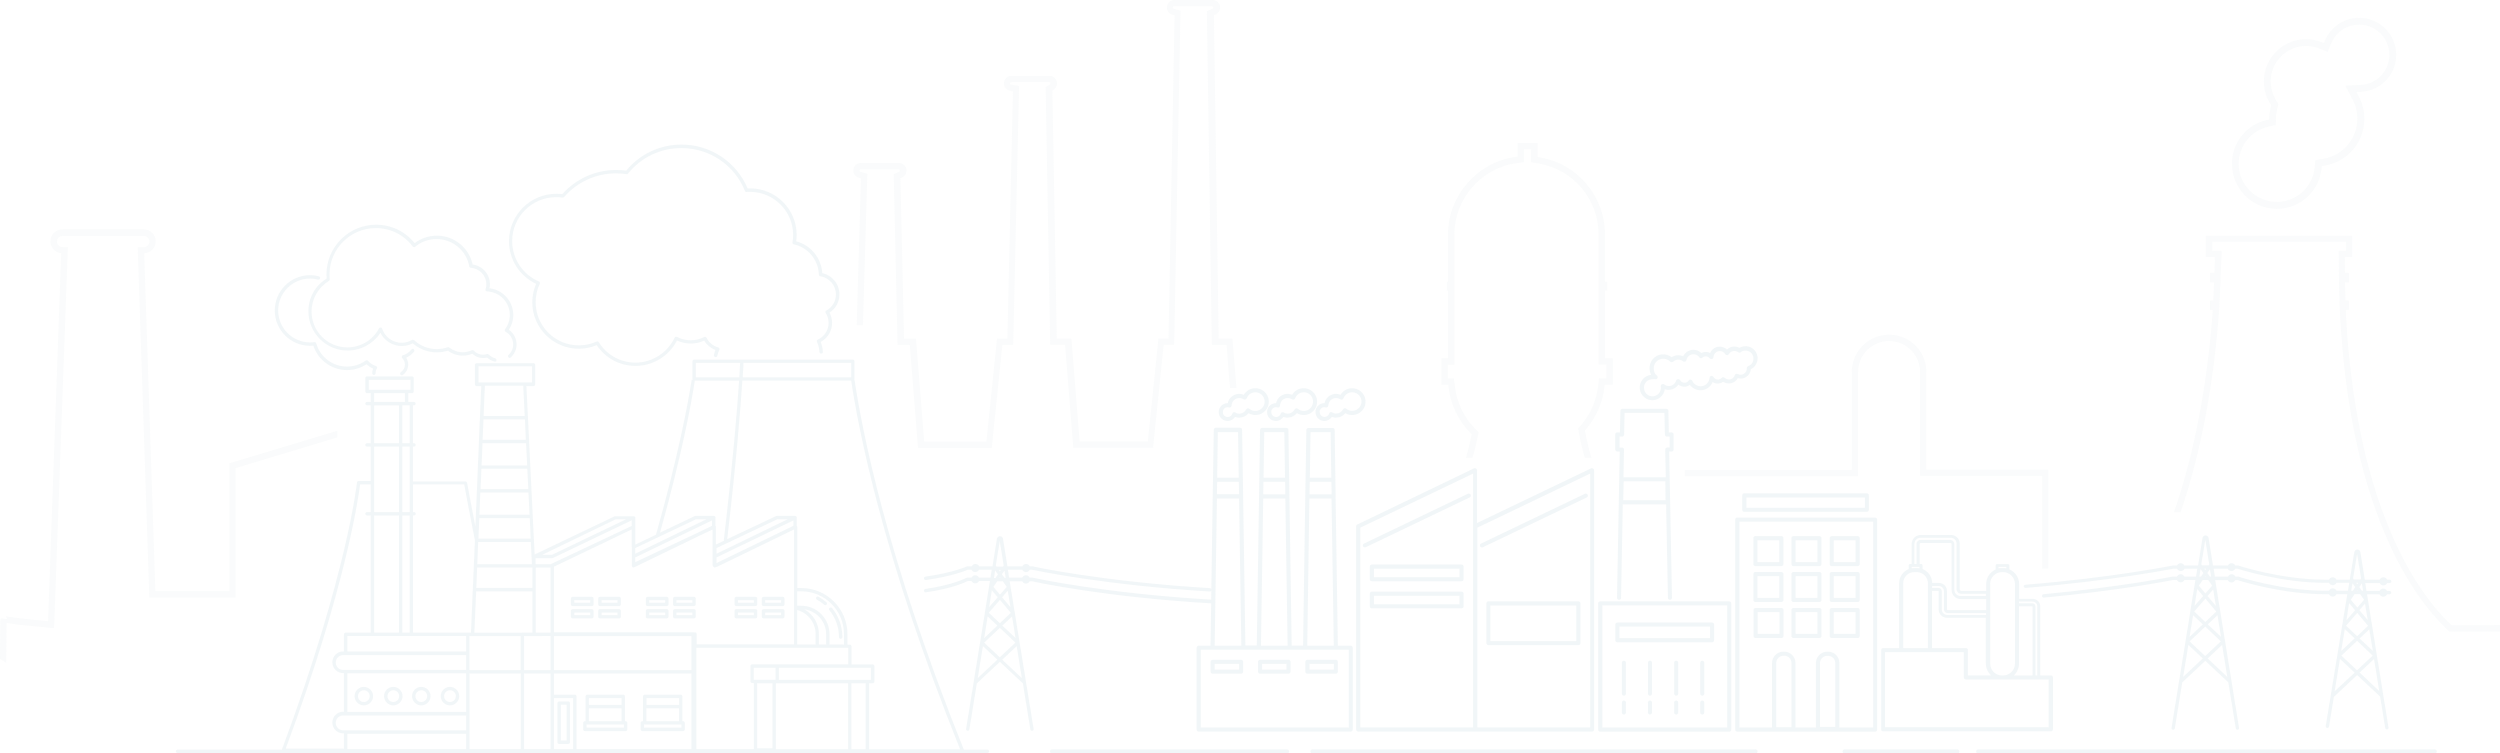 <svg width="1440" height="434" viewBox="0 0 1440 434" fill="none" xmlns="http://www.w3.org/2000/svg">
<g opacity="0.1">
<path d="M581.573 334.796H588.791C589.181 335.576 589.961 336.161 590.937 336.161C591.912 336.161 592.692 335.576 593.082 334.796H594.383C596.659 335.316 636.388 343.962 697.641 347.538L697.251 371.916H690.423C689.773 371.916 689.253 372.436 689.253 373.086V420.218C689.253 420.868 689.773 421.388 690.423 421.388H778.01C778.66 421.388 779.181 420.868 779.181 420.218V373.086C779.181 372.436 778.66 371.916 778.01 371.916H770.597L769.297 285.909V284.154L768.777 247.684C768.777 247.034 768.257 246.514 767.606 246.514H753.626C752.976 246.514 752.456 247.034 752.456 247.684L752.001 276.288L751.936 279.473L750.57 371.851H744.003L742.702 285.844L742.572 276.223L742.117 247.619C742.117 246.969 741.597 246.449 740.947 246.449H726.966C726.316 246.449 725.796 246.969 725.796 247.619L725.276 280.579L725.211 285.779L723.91 371.786H717.343L716.042 285.779L715.912 276.158L715.457 247.554C715.457 246.904 714.937 246.384 714.287 246.384H700.307C699.656 246.384 699.136 246.904 699.136 247.554L698.681 276.158L698.616 279.343L697.641 345.392C635.088 341.752 595.098 332.781 594.708 332.716C594.643 332.716 594.643 332.716 594.578 332.716H594.513H593.082C592.692 331.936 591.912 331.351 590.937 331.351C589.961 331.351 589.181 331.936 588.791 332.716H581.248L580.533 328.165H588.856C589.246 328.945 590.026 329.53 591.002 329.53C591.977 329.53 592.757 328.945 593.147 328.165H594.448C596.724 328.62 636.323 337.071 696.73 340.712H696.795C697.315 340.712 697.706 340.322 697.771 339.802C697.771 339.282 697.381 338.827 696.86 338.762C635.088 335.056 595.163 326.345 594.773 326.215C594.708 326.215 594.708 326.215 594.643 326.215H594.578H593.147C592.757 325.435 591.977 324.85 591.002 324.85C590.026 324.85 589.246 325.435 588.856 326.215H580.273L577.737 310.353C577.607 309.443 576.826 308.857 575.981 308.857C575.071 308.857 574.355 309.508 574.225 310.353L571.689 326.215H564.017C563.627 325.435 562.846 324.85 561.871 324.85C560.895 324.85 560.115 325.435 559.725 326.215H557.254H557.189C557.124 326.215 557.124 326.215 557.059 326.215H556.994C556.929 326.215 556.929 326.215 556.864 326.28C556.799 326.345 548.801 329.92 533.065 332.131C532.545 332.196 532.155 332.716 532.22 333.236C532.285 333.756 532.675 334.081 533.195 334.081C533.26 334.081 533.26 334.081 533.325 334.081C548.216 332.001 556.084 328.75 557.449 328.165H559.595C559.985 328.945 560.765 329.53 561.741 329.53C562.716 329.53 563.496 328.945 563.887 328.165H571.234L570.519 332.716H563.887C563.496 331.936 562.716 331.351 561.741 331.351C560.765 331.351 559.985 331.936 559.595 332.716H557.254C557.254 332.716 557.254 332.716 557.189 332.716C557.124 332.716 557.124 332.716 557.059 332.716H556.994H556.929C556.929 332.716 556.864 332.716 556.864 332.781C556.864 332.781 556.864 332.781 556.799 332.781C556.734 332.846 548.801 337.006 533.065 339.217C532.545 339.282 532.155 339.802 532.22 340.322C532.285 340.842 532.675 341.167 533.195 341.167C533.26 341.167 533.26 341.167 533.325 341.167C548.151 339.087 556.084 335.381 557.449 334.666H559.595C559.985 335.446 560.765 336.031 561.741 336.031C562.716 336.031 563.496 335.446 563.887 334.666H570.194L567.333 352.478C567.268 352.674 567.203 352.869 567.268 353.064L556.474 419.828C556.409 420.348 556.734 420.868 557.254 420.933C557.774 420.998 558.295 420.673 558.36 420.153L562.651 393.629L575.916 381.212L589.181 393.629L593.472 420.088C593.537 420.543 593.993 420.933 594.448 420.933C594.513 420.933 594.578 420.933 594.578 420.933C595.098 420.868 595.488 420.348 595.358 419.828L581.573 334.796ZM776.905 419.048H691.658V374.256H698.421H716.172H725.081H742.832H751.74H769.492H776.905V419.048ZM766.436 248.919L766.826 275.118H754.471L754.862 248.919H766.436ZM754.341 281.229L754.406 277.523H766.891L767.021 284.739H754.276L754.341 281.229ZM754.211 287.144H766.956L768.257 371.916H752.976L754.211 287.144ZM740.296 284.739H727.617L727.747 277.523H740.231L740.296 281.164V284.739ZM739.776 248.919L740.166 275.118H727.812L728.202 248.919H739.776ZM727.617 287.144H740.361L741.662 371.916H726.316L727.617 287.144ZM699.656 371.916L700.957 287.144H713.701L715.002 371.916H699.656ZM701.087 277.523H713.571V277.913L713.701 284.674H700.957L701.022 279.538L701.087 277.523ZM713.116 248.919L713.506 275.118H701.087L701.477 248.919H713.116ZM571.299 339.997L574.681 344.027L569.739 349.683L571.299 339.997ZM577.607 334.796L579.882 338.046L575.981 342.532L572.21 338.046L574.42 334.796H577.607ZM575.721 332.846L575.981 332.521L576.241 332.846H575.721ZM582.028 349.748L577.216 344.027L580.468 340.257L582.028 349.748ZM582.223 352.999L575.916 358.979L569.544 352.934L575.981 345.523L582.223 352.999ZM574.485 360.345L566.878 367.561L568.893 355.079L574.485 360.345ZM575.916 361.645L584.889 370.161L575.851 378.612L566.878 370.161L575.916 361.645ZM577.347 360.345L582.939 355.079L584.954 367.496L577.347 360.345ZM578.582 332.846L577.086 330.765L578.582 328.62L579.297 332.846H578.582ZM575.916 329.075L575.396 328.295H576.436L575.916 329.075ZM575.851 311.653L578.127 325.76L577.737 326.345H573.965L573.575 325.76L575.851 311.653ZM573.185 328.555L574.811 330.83L573.445 332.911H572.535L573.185 328.555ZM563.171 390.574L566.162 372.176L574.485 379.977L563.171 390.574ZM577.281 379.977L585.605 372.176L588.596 390.639L577.281 379.977Z" fill="#74A2B4"/>
<path d="M781.132 303.136V420.218C781.132 420.868 781.652 421.388 782.302 421.388H849.667H917.031C917.682 421.388 918.202 420.868 918.202 420.218V270.892C918.202 270.502 918.007 270.112 917.617 269.852C917.291 269.657 916.836 269.592 916.446 269.787L850.772 301.251V270.892C850.772 270.502 850.577 270.112 850.187 269.852C849.862 269.657 849.407 269.592 849.016 269.787L781.847 302.096C781.392 302.291 781.132 302.681 781.132 303.136ZM915.926 272.777V418.982H850.967V303.916L915.926 272.777ZM783.537 303.916L848.496 272.777V303.136V418.982H783.537V303.916Z" fill="#74A2B4"/>
<path d="M845.505 284.415L785.683 313.083C785.098 313.344 784.838 314.059 785.098 314.644C785.293 315.099 785.748 315.294 786.203 315.294C786.398 315.294 786.528 315.229 786.723 315.164L846.545 286.495C847.131 286.235 847.391 285.52 847.131 284.935C846.806 284.415 846.09 284.154 845.505 284.415Z" fill="#74A2B4"/>
<path d="M853.568 315.359C853.763 315.359 853.893 315.294 854.088 315.229L913.91 286.56C914.495 286.3 914.755 285.584 914.495 284.999C914.235 284.414 913.52 284.154 912.935 284.414L853.113 313.083C852.528 313.343 852.267 314.058 852.528 314.643C852.723 315.099 853.113 315.359 853.568 315.359Z" fill="#74A2B4"/>
<path d="M714.872 380.043H698.486C697.836 380.043 697.316 380.563 697.316 381.213V386.869C697.316 387.519 697.836 388.039 698.486 388.039H714.872C715.522 388.039 716.042 387.519 716.042 386.869V381.213C716.042 380.563 715.522 380.043 714.872 380.043ZM713.702 385.699H699.657V382.383H713.702V385.699Z" fill="#74A2B4"/>
<path d="M742.182 380.043H725.796C725.146 380.043 724.626 380.563 724.626 381.213V386.869C724.626 387.519 725.146 388.039 725.796 388.039H742.182C742.832 388.039 743.353 387.519 743.353 386.869V381.213C743.353 380.563 742.832 380.043 742.182 380.043ZM740.947 385.699H726.967V382.383H741.012V385.699H740.947Z" fill="#74A2B4"/>
<path d="M753.041 380.043C752.391 380.043 751.871 380.563 751.871 381.213V386.869C751.871 387.519 752.391 388.039 753.041 388.039H769.427C770.078 388.039 770.598 387.519 770.598 386.869V381.213C770.598 380.563 770.078 380.043 769.427 380.043H753.041ZM768.257 385.699H754.277V382.383H768.322V385.699H768.257Z" fill="#74A2B4"/>
<path d="M1084.66 421.258H1181.35C1182 421.258 1182.52 420.738 1182.52 420.088V390.249C1182.52 389.599 1182 389.079 1181.35 389.079H1175.18V349.293C1175.18 346.888 1173.22 344.938 1170.82 344.938H1163.02V336.421C1163.02 332.651 1160.74 329.401 1157.42 327.97V325.76C1157.42 325.305 1157.03 324.915 1156.58 324.915H1150.34C1149.88 324.915 1149.49 325.305 1149.49 325.76V328.035C1146.24 329.466 1144.03 332.716 1144.03 336.421V340.387H1129.79C1129.27 340.387 1128.81 339.932 1128.81 339.412V313.148C1128.81 310.353 1126.54 308.143 1123.81 308.143H1106.32C1103.45 308.143 1101.11 310.483 1101.11 313.343V324.85H1100.27C1099.81 324.85 1099.42 325.24 1099.42 325.695V327.775C1096.17 329.075 1093.9 332.261 1093.9 335.966V373.282H1084.73C1084.08 373.282 1083.56 373.802 1083.56 374.452V420.088C1083.49 420.738 1084.01 421.258 1084.66 421.258ZM1170.82 346.563C1172.31 346.563 1173.48 347.733 1173.48 349.228V389.014H1172.44V349.358C1172.44 348.318 1171.6 347.473 1170.56 347.473H1162.95V346.498H1170.82V346.563ZM1162.95 382.253V349.228H1170.56C1170.62 349.228 1170.75 349.293 1170.75 349.423V389.079H1159.96C1161.78 387.324 1162.95 384.918 1162.95 382.253ZM1151.12 326.54H1155.67V327.385C1155.08 327.255 1154.43 327.19 1153.78 327.19H1153.13C1152.42 327.19 1151.77 327.255 1151.12 327.385V326.54ZM1146.31 336.356C1146.31 332.586 1149.36 329.531 1153.13 329.531H1153.78C1157.55 329.531 1160.61 332.586 1160.61 336.356V382.253C1160.61 385.958 1157.62 388.949 1153.98 389.079H1153C1149.3 389.014 1146.37 385.958 1146.37 382.253V336.356H1146.31ZM1132.32 373.282H1112.82V340.322H1116.65V350.984C1116.65 353.714 1118.86 355.859 1121.53 355.859H1143.83V382.188C1143.83 384.853 1145 387.324 1146.89 389.014H1133.5V374.452C1133.56 373.802 1133.04 373.282 1132.32 373.282ZM1106.51 324.85H1105.73V313.408C1105.73 313.083 1105.99 312.758 1106.38 312.758H1123.42C1123.81 312.758 1124.13 313.083 1124.13 313.473V339.802C1124.13 342.727 1126.47 345.068 1129.4 345.068H1144.03V351.439H1121.92C1121.66 351.439 1121.47 351.244 1121.47 350.984V340.452C1121.47 337.852 1119.39 335.771 1116.78 335.771H1112.95C1112.88 332.131 1110.61 329.075 1107.42 327.775V325.695C1107.36 325.175 1106.97 324.85 1106.51 324.85ZM1116.72 338.632H1112.88V337.527H1116.72C1118.34 337.527 1119.71 338.892 1119.71 340.517V350.984C1119.71 352.154 1120.69 353.129 1121.86 353.129H1143.96V354.234H1121.66C1119.91 354.234 1118.47 352.804 1118.47 351.049V340.387C1118.41 339.412 1117.63 338.632 1116.72 338.632ZM1102.74 313.213C1102.74 311.328 1104.3 309.768 1106.19 309.768H1123.68C1125.5 309.768 1126.99 311.263 1126.99 313.083V339.347C1126.99 340.777 1128.16 342.012 1129.66 342.012H1143.9V343.312H1129.27C1127.32 343.312 1125.69 341.687 1125.69 339.737V313.408C1125.69 312.108 1124.65 311.003 1123.29 311.003H1106.25C1104.95 311.003 1103.91 312.043 1103.91 313.343V324.85H1102.67V313.213H1102.74ZM1101.05 326.54H1105.6V327.32C1105.08 327.255 1104.56 327.19 1104.04 327.19H1102.67C1102.15 327.19 1101.57 327.255 1101.11 327.32V326.54H1101.05ZM1096.24 335.966C1096.24 332.391 1099.1 329.531 1102.67 329.531H1104.04C1107.62 329.531 1110.48 332.391 1110.48 335.966V373.282H1096.24V335.966ZM1085.83 375.622H1131.15V390.184C1131.15 390.834 1131.67 391.354 1132.32 391.354H1152.94C1153 391.354 1153.07 391.354 1153.07 391.354H1153.72C1153.78 391.354 1153.85 391.354 1153.85 391.354H1180.05V418.853H1085.77V375.622H1085.83Z" fill="#74A2B4"/>
<path d="M757.723 237.737C757.853 239.102 758.438 240.338 759.478 241.248C760.389 242.028 761.559 242.483 762.795 242.483C762.925 242.483 763.055 242.483 763.185 242.483C764.81 242.353 766.241 241.443 767.151 240.143C768.062 240.468 769.102 240.663 770.077 240.533C771.963 240.403 773.719 239.492 774.889 237.997C776.255 238.777 777.815 239.167 779.441 239.037C781.521 238.907 783.342 237.932 784.708 236.372C786.073 234.812 786.723 232.797 786.528 230.716C786.203 226.491 782.497 223.305 778.205 223.63C775.669 223.825 773.459 225.255 772.158 227.401C771.183 227.011 770.142 226.816 769.037 226.881C765.981 227.141 763.51 229.286 762.925 232.211C762.795 232.211 762.6 232.211 762.469 232.211C761.104 232.341 759.869 232.927 758.958 233.967C758.048 235.007 757.593 236.372 757.723 237.737ZM760.714 235.527C761.169 234.942 761.884 234.617 762.6 234.552C762.665 234.552 762.73 234.552 762.795 234.552C763.055 234.552 763.315 234.617 763.575 234.682C763.9 234.812 764.29 234.747 764.615 234.487C764.94 234.227 765.07 233.902 765.135 233.577C765.2 231.301 766.956 229.416 769.232 229.286C770.207 229.221 771.183 229.481 772.028 230.001C772.353 230.196 772.678 230.261 773.068 230.131C773.394 230.001 773.719 229.741 773.849 229.416C774.564 227.466 776.385 226.101 778.4 225.971C779.831 225.841 781.196 226.296 782.302 227.206C783.407 228.116 784.057 229.416 784.187 230.846C784.318 232.276 783.862 233.642 782.952 234.747C782.042 235.852 780.741 236.502 779.311 236.632C777.88 236.762 776.515 236.307 775.409 235.397C775.149 235.137 774.759 235.072 774.434 235.137C774.109 235.202 773.784 235.462 773.589 235.787C772.873 237.152 771.508 238.062 770.012 238.192C769.037 238.257 768.127 238.062 767.346 237.542C767.021 237.347 766.631 237.282 766.306 237.412C765.981 237.542 765.721 237.802 765.591 238.192C765.266 239.297 764.29 240.013 763.185 240.143C762.469 240.208 761.754 239.948 761.169 239.492C760.584 239.037 760.259 238.322 760.194 237.607C759.999 236.827 760.259 236.112 760.714 235.527Z" fill="#74A2B4"/>
<path d="M729.828 237.737C729.958 239.102 730.543 240.338 731.583 241.248C732.493 242.028 733.664 242.483 734.899 242.483C735.029 242.483 735.159 242.483 735.29 242.483C736.915 242.353 738.346 241.443 739.256 240.143C740.166 240.468 741.207 240.663 742.182 240.533C744.068 240.403 745.823 239.492 746.994 237.997C748.359 238.777 749.92 239.167 751.545 239.037C753.626 238.907 755.447 237.932 756.812 236.372C758.178 234.812 758.828 232.797 758.633 230.716C758.308 226.491 754.602 223.305 750.31 223.63C747.774 223.825 745.563 225.255 744.263 227.401C743.287 227.011 742.247 226.816 741.142 226.881C738.086 227.141 735.615 229.286 735.029 232.211C734.899 232.211 734.704 232.211 734.574 232.211C733.209 232.341 731.973 232.927 731.063 233.967C730.153 235.007 729.697 236.372 729.828 237.737ZM732.884 235.527C733.339 234.942 734.054 234.617 734.769 234.552C734.834 234.552 734.899 234.552 734.964 234.552C735.225 234.552 735.485 234.617 735.745 234.682C736.07 234.812 736.46 234.747 736.785 234.487C737.11 234.292 737.24 233.902 737.305 233.577C737.37 231.301 739.126 229.416 741.402 229.286C742.377 229.221 743.352 229.481 744.198 230.001C744.523 230.196 744.848 230.261 745.238 230.131C745.563 230.001 745.888 229.741 746.018 229.416C746.734 227.466 748.554 226.101 750.57 225.971C753.496 225.711 756.097 227.921 756.292 230.911C756.422 232.341 755.967 233.707 755.057 234.812C754.146 235.917 752.846 236.567 751.415 236.697C749.985 236.827 748.619 236.372 747.514 235.462C747.254 235.202 746.864 235.137 746.539 235.202C746.213 235.267 745.888 235.527 745.693 235.852C744.978 237.217 743.613 238.127 742.117 238.257C741.142 238.322 740.231 238.127 739.451 237.607C739.126 237.412 738.736 237.347 738.411 237.477C738.086 237.607 737.825 237.867 737.695 238.257C737.37 239.362 736.395 240.078 735.29 240.208C734.574 240.273 733.859 240.013 733.274 239.557C732.689 239.102 732.363 238.387 732.298 237.672C732.168 236.827 732.363 236.112 732.884 235.527Z" fill="#74A2B4"/>
<path d="M703.753 241.248C704.664 242.028 705.834 242.483 707.07 242.483C707.2 242.483 707.33 242.483 707.46 242.483C709.085 242.353 710.516 241.443 711.426 240.143C712.336 240.468 713.377 240.663 714.352 240.533C716.238 240.403 717.994 239.492 719.164 237.997C720.529 238.777 722.09 239.167 723.716 239.037C725.796 238.907 727.617 237.932 728.983 236.372C730.348 234.812 730.998 232.797 730.803 230.716C730.478 226.491 726.772 223.305 722.48 223.63C719.944 223.825 717.733 225.255 716.433 227.401C715.458 227.011 714.417 226.816 713.312 226.881C710.256 227.141 707.785 229.286 707.2 232.211C707.07 232.211 706.874 232.211 706.744 232.211C705.379 232.341 704.143 232.927 703.233 233.967C702.323 235.007 701.933 236.307 701.998 237.672C702.063 239.102 702.713 240.338 703.753 241.248ZM704.989 235.527C705.444 234.942 706.159 234.617 706.874 234.552C706.939 234.552 707.005 234.552 707.07 234.552C707.33 234.552 707.59 234.617 707.85 234.682C708.175 234.812 708.565 234.747 708.89 234.487C709.215 234.292 709.345 233.902 709.41 233.577C709.475 231.301 711.231 229.416 713.507 229.286C714.482 229.221 715.458 229.481 716.303 230.001C716.628 230.196 716.953 230.261 717.343 230.131C717.668 230.001 717.994 229.741 718.124 229.416C718.839 227.466 720.66 226.101 722.675 225.971C725.601 225.711 728.202 227.921 728.397 230.911C728.527 232.341 728.072 233.707 727.162 234.812C726.252 235.917 724.951 236.567 723.521 236.697C722.09 236.827 720.725 236.372 719.619 235.462C719.359 235.202 718.969 235.137 718.644 235.202C718.319 235.267 717.994 235.527 717.798 235.852C717.083 237.217 715.718 238.127 714.222 238.257C713.247 238.322 712.337 238.127 711.556 237.607C711.231 237.412 710.841 237.347 710.516 237.477C710.191 237.607 709.931 237.867 709.801 238.257C709.475 239.362 708.5 240.078 707.395 240.208C706.679 240.273 705.964 240.013 705.379 239.557C704.794 239.102 704.469 238.387 704.404 237.672C704.274 236.827 704.534 236.112 704.989 235.527Z" fill="#74A2B4"/>
<path d="M947.267 228.962C948.568 230.002 950.128 230.522 951.754 230.522C952.014 230.522 952.339 230.522 952.599 230.457C955.916 230.067 958.516 227.402 958.907 224.216C959.882 224.541 960.857 224.671 961.898 224.541C963.913 224.281 965.669 223.176 966.775 221.551C967.88 222.461 969.31 222.851 970.741 222.721C971.716 222.591 972.562 222.266 973.342 221.681C974.968 223.826 977.633 225.062 980.364 224.736C983.16 224.411 985.436 222.591 986.477 220.056C987.517 220.771 988.818 221.096 990.053 220.901C990.963 220.771 991.809 220.446 992.524 219.926C993.694 220.641 995.06 220.966 996.49 220.836C998.376 220.641 1000.07 219.471 1000.98 217.846C1001.69 218.041 1002.47 218.106 1003.25 218.041C1006.05 217.716 1008.26 215.44 1008.52 212.645C1011.12 211.345 1012.68 208.549 1012.36 205.559C1011.9 201.723 1008.45 198.993 1004.62 199.448C1003.64 199.578 1002.73 199.903 1001.89 200.358C1000.78 199.773 999.546 199.513 998.246 199.643C996.946 199.773 995.71 200.423 994.735 201.333C993.434 200.098 991.679 199.513 989.858 199.708C987.647 199.968 985.827 201.398 985.046 203.349C984.071 202.828 982.965 202.633 981.86 202.763C981.21 202.828 980.56 203.023 979.974 203.349C978.609 201.983 976.658 201.268 974.642 201.528C972.367 201.788 970.481 203.218 969.506 205.234C968.4 204.714 967.1 204.519 965.864 204.649C964.759 204.779 963.783 205.169 962.873 205.754C961.248 204.454 959.167 203.934 957.086 204.129C952.729 204.649 949.673 208.614 950.193 212.905C950.324 213.88 950.519 214.92 951.039 215.96C950.974 215.96 950.909 215.96 950.844 215.96C948.893 216.22 947.202 217.13 946.032 218.691C944.861 220.251 944.276 222.136 944.536 224.021C944.796 226.102 945.772 227.792 947.267 228.962ZM947.918 220.316C948.698 219.276 949.868 218.626 951.169 218.496C951.624 218.431 952.144 218.366 952.599 218.366C952.859 218.366 953.119 218.366 953.315 218.431C953.77 218.496 954.095 218.431 954.42 218.171C954.68 217.911 954.875 217.52 954.81 217.195C954.81 216.87 954.615 216.545 954.355 216.35C952.989 215.31 952.794 214.14 952.599 212.775C952.209 209.719 954.42 206.989 957.411 206.664C959.102 206.469 960.792 207.054 962.028 208.289C962.483 208.744 963.198 208.744 963.718 208.354C964.434 207.704 965.279 207.314 966.189 207.184C967.36 207.054 968.53 207.379 969.441 208.094C969.766 208.354 970.221 208.419 970.611 208.289C971.001 208.159 971.261 207.769 971.391 207.379C971.716 205.624 973.147 204.259 974.968 204.064C976.463 203.869 977.959 204.519 978.804 205.819C978.999 206.079 979.324 206.274 979.649 206.339C979.974 206.404 980.299 206.274 980.56 206.014C981.015 205.624 981.535 205.364 982.185 205.299C983.226 205.169 984.201 205.624 984.851 206.404C985.176 206.794 985.696 206.989 986.152 206.794C986.607 206.664 986.932 206.209 986.997 205.689C987.062 203.869 988.427 202.438 990.183 202.243C991.614 202.048 993.044 202.763 993.759 203.999C993.955 204.389 994.345 204.584 994.8 204.584C995.255 204.584 995.645 204.324 995.84 203.999C996.425 202.958 997.401 202.308 998.571 202.178C999.481 202.048 1000.46 202.308 1001.17 202.893C1001.63 203.218 1002.21 203.218 1002.6 202.893C1003.25 202.373 1004.03 202.048 1004.88 201.983C1007.41 201.658 1009.69 203.479 1009.95 206.014C1010.21 208.159 1008.97 210.174 1006.96 210.89C1006.44 211.085 1006.11 211.54 1006.18 212.06C1006.24 213.945 1004.88 215.57 1002.99 215.83C1002.28 215.895 1001.56 215.765 1000.91 215.44C1000.59 215.31 1000.26 215.245 999.937 215.375C999.612 215.505 999.351 215.765 999.286 216.09C998.831 217.455 997.661 218.431 996.295 218.561C995.255 218.691 994.215 218.366 993.369 217.585C993.109 217.39 992.849 217.26 992.524 217.26C992.199 217.26 991.939 217.39 991.679 217.65C991.223 218.171 990.573 218.496 989.858 218.626C988.688 218.756 987.517 218.171 986.932 217.13C986.672 216.675 986.152 216.415 985.631 216.545C985.111 216.675 984.721 217.13 984.721 217.65C984.526 220.121 982.64 222.136 980.169 222.461C977.894 222.721 975.683 221.486 974.772 219.341C974.577 218.951 974.187 218.691 973.797 218.626C973.342 218.561 972.952 218.821 972.692 219.146C972.237 219.861 971.456 220.381 970.611 220.446C969.44 220.576 968.27 219.991 967.685 218.951C967.425 218.496 966.97 218.301 966.514 218.366C966.059 218.431 965.604 218.756 965.474 219.211C964.954 220.901 963.523 222.136 961.768 222.331C960.597 222.461 959.492 222.136 958.581 221.421C958.191 221.096 957.671 221.096 957.216 221.356C956.826 221.616 956.566 222.071 956.631 222.591V222.721C956.631 222.786 956.631 222.786 956.631 222.851C956.956 225.517 955.07 227.922 952.404 228.247C951.104 228.377 949.868 228.052 948.828 227.272C947.788 226.492 947.137 225.322 947.007 224.021C946.747 222.591 947.137 221.291 947.918 220.316Z" fill="#74A2B4"/>
<path d="M921.713 421.454H996.035C996.685 421.454 997.206 420.933 997.206 420.283V347.538C997.206 346.888 996.685 346.368 996.035 346.368H921.713C921.063 346.368 920.542 346.888 920.542 347.538V420.218C920.542 420.933 921.063 421.454 921.713 421.454ZM922.948 348.709H994.865V419.048H922.948V348.709Z" fill="#74A2B4"/>
<path d="M999.481 299.302V420.283C999.481 420.933 1000 421.453 1000.65 421.453H1080.05C1080.7 421.453 1081.22 420.933 1081.22 420.283V299.302C1081.22 298.652 1080.7 298.131 1080.05 298.131H1000.65C1000 298.066 999.481 298.587 999.481 299.302ZM1023.09 418.853V381.928C1023.09 379.588 1024.97 377.702 1027.31 377.702H1027.77C1030.04 377.702 1031.86 379.523 1031.86 381.798V418.853H1023.09ZM1048.31 418.723V381.993C1048.31 379.653 1050.2 377.767 1052.54 377.767H1053C1055.27 377.767 1057.09 379.588 1057.09 381.863V418.723H1048.31ZM1001.89 300.472H1078.94V419.048H1059.5V381.863C1059.5 378.288 1056.57 375.362 1053 375.362H1052.54C1048.9 375.362 1045.97 378.288 1045.97 381.928V419.048H1034.2V381.863C1034.2 378.288 1031.28 375.362 1027.7 375.362H1027.25C1023.61 375.362 1020.68 378.288 1020.68 381.928V419.048H1001.89V300.472Z" fill="#74A2B4"/>
<path d="M1003.51 285.389V293.646C1003.51 294.296 1004.03 294.816 1004.68 294.816H1075.3C1075.95 294.816 1076.47 294.296 1076.47 293.646V285.324C1076.47 284.674 1075.95 284.154 1075.3 284.154H1004.68C1004.1 284.154 1003.51 284.674 1003.51 285.389ZM1005.92 286.56H1074.19V292.475H1005.92V286.56Z" fill="#74A2B4"/>
<path d="M1011.12 326.085H1026.08C1026.73 326.085 1027.25 325.565 1027.25 324.915V309.963C1027.25 309.313 1026.73 308.793 1026.08 308.793H1011.12C1010.47 308.793 1009.95 309.313 1009.95 309.963V324.915C1009.89 325.565 1010.47 326.085 1011.12 326.085ZM1012.29 311.198H1024.84V323.745H1012.29V311.198Z" fill="#74A2B4"/>
<path d="M1033.03 326.085H1047.99C1048.64 326.085 1049.16 325.565 1049.16 324.915V309.963C1049.16 309.313 1048.64 308.793 1047.99 308.793H1033.03C1032.38 308.793 1031.86 309.313 1031.86 309.963V324.915C1031.86 325.565 1032.38 326.085 1033.03 326.085ZM1034.27 311.198H1046.82V323.745H1034.27V311.198Z" fill="#74A2B4"/>
<path d="M1011.12 346.758H1026.08C1026.73 346.758 1027.25 346.238 1027.25 345.588V330.636C1027.25 329.986 1026.73 329.466 1026.08 329.466H1011.12C1010.47 329.466 1009.95 329.986 1009.95 330.636V345.588C1009.89 346.238 1010.47 346.758 1011.12 346.758ZM1012.29 331.871H1024.84V344.418H1012.29V331.871Z" fill="#74A2B4"/>
<path d="M1033.03 346.758H1047.99C1048.64 346.758 1049.16 346.238 1049.16 345.588V330.636C1049.16 329.986 1048.64 329.466 1047.99 329.466H1033.03C1032.38 329.466 1031.86 329.986 1031.86 330.636V345.588C1031.86 346.238 1032.38 346.758 1033.03 346.758ZM1034.27 331.871H1046.82V344.418H1034.27V331.871Z" fill="#74A2B4"/>
<path d="M1026.14 367.496C1026.79 367.496 1027.31 366.975 1027.31 366.325V351.373C1027.31 350.723 1026.79 350.203 1026.14 350.203H1011.19C1010.54 350.203 1010.02 350.723 1010.02 351.373V366.325C1010.02 366.975 1010.54 367.496 1011.19 367.496H1026.14ZM1012.42 352.543H1024.97V365.09H1012.42V352.543Z" fill="#74A2B4"/>
<path d="M1033.03 367.496H1047.99C1048.64 367.496 1049.16 366.975 1049.16 366.325V351.373C1049.16 350.723 1048.64 350.203 1047.99 350.203H1033.03C1032.38 350.203 1031.86 350.723 1031.86 351.373V366.325C1031.86 366.975 1032.38 367.496 1033.03 367.496ZM1034.27 352.543H1046.82V365.09H1034.27V352.543Z" fill="#74A2B4"/>
<path d="M1055.08 326.085H1070.03C1070.68 326.085 1071.2 325.565 1071.2 324.915V309.963C1071.2 309.313 1070.68 308.793 1070.03 308.793H1055.08C1054.43 308.793 1053.91 309.313 1053.91 309.963V324.915C1053.84 325.565 1054.43 326.085 1055.08 326.085ZM1056.25 311.198H1068.8V323.745H1056.25V311.198Z" fill="#74A2B4"/>
<path d="M1055.08 346.758H1070.03C1070.68 346.758 1071.2 346.238 1071.2 345.588V330.636C1071.2 329.986 1070.68 329.466 1070.03 329.466H1055.08C1054.43 329.466 1053.91 329.986 1053.91 330.636V345.588C1053.84 346.238 1054.43 346.758 1055.08 346.758ZM1056.25 331.871H1068.8V344.418H1056.25V331.871Z" fill="#74A2B4"/>
<path d="M1055.08 367.496H1070.03C1070.68 367.496 1071.2 366.975 1071.2 366.325V351.373C1071.2 350.723 1070.68 350.203 1070.03 350.203H1055.08C1054.43 350.203 1053.91 350.723 1053.91 351.373V366.325C1053.84 366.975 1054.43 367.496 1055.08 367.496ZM1056.25 352.543H1068.8V365.09H1056.25V352.543Z" fill="#74A2B4"/>
<path d="M931.596 260.101H932.962L931.401 344.288C931.401 344.938 931.922 345.523 932.572 345.523C933.222 345.523 933.742 345.003 933.742 344.353L934.718 290.526H959.687L960.727 344.353C960.727 345.003 961.247 345.523 961.898 345.523C962.548 345.523 963.068 344.938 963.068 344.288L961.442 260.101H962.808C963.458 260.101 963.978 259.581 963.978 258.931V250.22C963.978 249.57 963.458 249.05 962.808 249.05H961.247L960.987 236.633C960.987 235.983 960.467 235.463 959.817 235.463H934.523C933.872 235.463 933.352 235.983 933.352 236.633L933.092 249.05H931.531C930.881 249.05 930.361 249.57 930.361 250.22V258.931C930.426 259.581 930.946 260.101 931.596 260.101ZM934.978 288.12L935.238 277.264H959.232L959.362 288.12H934.978ZM932.767 251.455H934.328C934.978 251.455 935.498 250.935 935.498 250.285L935.758 237.868H958.711L958.972 250.285C958.972 250.935 959.492 251.455 960.142 251.455H961.703V257.761H960.337C960.012 257.761 959.687 257.891 959.492 258.151C959.297 258.411 959.167 258.671 959.167 258.996L959.492 274.923H935.108L935.433 258.996C935.433 258.671 935.303 258.346 935.108 258.151C934.913 257.891 934.588 257.826 934.263 257.826H932.897V251.455H932.767Z" fill="#74A2B4"/>
<path d="M935.368 380.562C934.718 380.562 934.198 381.083 934.198 381.733V399.545C934.198 400.195 934.718 400.715 935.368 400.715C936.018 400.715 936.539 400.195 936.539 399.545V381.733C936.539 381.083 936.018 380.562 935.368 380.562Z" fill="#74A2B4"/>
<path d="M950.388 380.562C949.738 380.562 949.218 381.083 949.218 381.733V399.545C949.218 400.195 949.738 400.715 950.388 400.715C951.038 400.715 951.559 400.195 951.559 399.545V381.733C951.624 381.083 951.038 380.562 950.388 380.562Z" fill="#74A2B4"/>
<path d="M965.474 380.562C964.824 380.562 964.304 381.083 964.304 381.733V399.545C964.304 400.195 964.824 400.715 965.474 400.715C966.124 400.715 966.645 400.195 966.645 399.545V381.733C966.645 381.083 966.124 380.562 965.474 380.562Z" fill="#74A2B4"/>
<path d="M980.495 380.562C979.844 380.562 979.324 381.083 979.324 381.733V399.545C979.324 400.195 979.844 400.715 980.495 400.715C981.145 400.715 981.665 400.195 981.665 399.545V381.733C981.665 381.083 981.145 380.562 980.495 380.562Z" fill="#74A2B4"/>
<path d="M935.368 403.511C934.718 403.511 934.198 404.031 934.198 404.681V410.402C934.198 411.052 934.718 411.572 935.368 411.572C936.018 411.572 936.539 411.052 936.539 410.402V404.681C936.539 404.031 936.018 403.511 935.368 403.511Z" fill="#74A2B4"/>
<path d="M950.388 403.511C949.738 403.511 949.218 404.031 949.218 404.681V410.402C949.218 411.052 949.738 411.572 950.388 411.572C951.038 411.572 951.559 411.052 951.559 410.402V404.681C951.624 404.031 951.038 403.511 950.388 403.511Z" fill="#74A2B4"/>
<path d="M965.474 403.511C964.824 403.511 964.304 404.031 964.304 404.681V410.402C964.304 411.052 964.824 411.572 965.474 411.572C966.124 411.572 966.645 411.052 966.645 410.402V404.681C966.645 404.031 966.124 403.511 965.474 403.511Z" fill="#74A2B4"/>
<path d="M980.495 403.511C979.844 403.511 979.324 404.031 979.324 404.681V410.402C979.324 411.052 979.844 411.572 980.495 411.572C981.145 411.572 981.665 411.052 981.665 410.402V404.681C981.665 404.031 981.145 403.511 980.495 403.511Z" fill="#74A2B4"/>
<path d="M986.151 358.59H931.596C930.946 358.59 930.426 359.11 930.426 359.76V368.796C930.426 369.446 930.946 369.966 931.596 369.966H986.151C986.802 369.966 987.322 369.446 987.322 368.796V359.76C987.387 359.11 986.802 358.59 986.151 358.59ZM984.981 367.561H932.767V360.93H984.981V367.561Z" fill="#74A2B4"/>
<path d="M841.864 325.175H790.17C789.52 325.175 789 325.695 789 326.345V333.626C789 334.276 789.52 334.796 790.17 334.796H841.864C842.514 334.796 843.034 334.276 843.034 333.626V326.345C843.034 325.695 842.514 325.175 841.864 325.175ZM840.693 332.456H791.405V327.58H840.693V332.456Z" fill="#74A2B4"/>
<path d="M841.864 340.777H790.17C789.52 340.777 789 341.297 789 341.947V349.229C789 349.879 789.52 350.399 790.17 350.399H841.864C842.514 350.399 843.034 349.879 843.034 349.229V341.947C843.034 341.297 842.514 340.777 841.864 340.777ZM840.693 348.058H791.405V343.183H840.693V348.058Z" fill="#74A2B4"/>
<path d="M1011.19 431.659H755.967C755.317 431.659 754.797 432.179 754.797 432.829C754.797 433.479 755.317 434 755.967 434H1011.19C1011.84 434 1012.36 433.479 1012.36 432.829C1012.36 432.179 1011.9 431.659 1011.19 431.659Z" fill="#74A2B4"/>
<path d="M741.337 431.659H605.957C605.307 431.659 604.787 432.179 604.787 432.829C604.787 433.479 605.307 434 605.957 434H741.337C741.987 434 742.507 433.479 742.507 432.829C742.507 432.179 741.987 431.659 741.337 431.659Z" fill="#74A2B4"/>
<path d="M1402.43 431.659H1139.41C1138.76 431.659 1138.24 432.179 1138.24 432.829C1138.24 433.479 1138.76 434 1139.41 434H1402.43C1403.08 434 1403.6 433.479 1403.6 432.829C1403.6 432.179 1403.08 431.659 1402.43 431.659Z" fill="#74A2B4"/>
<path d="M1127.45 431.659H1062.49C1061.84 431.659 1061.32 432.179 1061.32 432.829C1061.32 433.479 1061.84 434 1062.49 434H1127.45C1128.1 434 1128.62 433.479 1128.62 432.829C1128.62 432.179 1128.1 431.659 1127.45 431.659Z" fill="#74A2B4"/>
<path d="M909.164 346.368H857.34C856.689 346.368 856.169 346.888 856.169 347.538V370.421C856.169 371.072 856.689 371.592 857.34 371.592H909.164C909.814 371.592 910.334 371.072 910.334 370.421V347.538C910.334 346.888 909.814 346.368 909.164 346.368ZM907.928 369.251H858.445V348.774H907.928V369.251Z" fill="#74A2B4"/>
<path d="M1166.72 338.632H1166.79C1216.08 334.601 1249.69 327.97 1251.71 327.58H1253.98C1254.37 328.36 1255.16 328.945 1256.13 328.945C1257.11 328.945 1257.89 328.36 1258.28 327.58H1265.62L1264.91 332.131H1258.21C1257.82 331.351 1257.04 330.765 1256.07 330.765C1255.09 330.765 1254.31 331.351 1253.92 332.131H1251.58C1251.51 332.131 1251.45 332.131 1251.38 332.131C1250.99 332.196 1221.6 338.111 1177.06 342.272C1176.54 342.337 1176.15 342.792 1176.15 343.312C1176.22 343.832 1176.61 344.222 1177.13 344.222H1177.19C1220.69 340.192 1249.76 334.471 1251.64 334.081H1253.92C1254.31 334.861 1255.09 335.446 1256.07 335.446C1257.04 335.446 1257.82 334.861 1258.21 334.081H1264.52L1261.66 351.893C1261.59 352.088 1261.53 352.283 1261.59 352.478L1250.8 419.243C1250.73 419.763 1251.06 420.283 1251.58 420.348C1252.1 420.413 1252.62 420.088 1252.68 419.568L1256.98 393.044L1270.24 380.627L1283.51 393.044L1287.8 419.503C1287.86 419.958 1288.32 420.348 1288.77 420.348C1288.84 420.348 1288.9 420.348 1288.9 420.348C1289.42 420.283 1289.81 419.763 1289.68 419.243L1275.96 334.146H1283.18C1283.57 334.926 1284.35 335.511 1285.33 335.511C1286.3 335.511 1287.08 334.926 1287.47 334.146H1288.77C1290.85 334.796 1314.72 342.272 1339.17 342.272H1341.51C1341.9 343.052 1342.68 343.637 1343.65 343.637C1344.63 343.637 1345.41 343.052 1345.8 342.272H1352.04L1339.62 418.203C1339.56 418.723 1339.88 419.243 1340.4 419.308C1340.92 419.373 1341.44 419.048 1341.51 418.528L1344.3 401.43L1357.7 388.818L1370.96 401.235L1373.89 419.308C1373.95 419.763 1374.41 420.153 1374.86 420.153C1374.93 420.153 1374.99 420.153 1374.99 420.153C1375.51 420.088 1375.9 419.568 1375.77 419.048L1363.42 342.337H1370.64C1371.03 343.117 1371.81 343.702 1372.78 343.702C1373.76 343.702 1374.54 343.117 1374.93 342.337H1376.36C1376.88 342.337 1377.33 341.882 1377.33 341.362C1377.33 340.842 1376.88 340.387 1376.36 340.387H1374.93C1374.54 339.607 1373.76 339.022 1372.78 339.022C1371.81 339.022 1371.03 339.607 1370.64 340.387H1363.09L1362.38 335.836H1370.7C1371.09 336.616 1371.87 337.201 1372.85 337.201C1373.82 337.201 1374.6 336.616 1374.99 335.836H1376.42C1376.94 335.836 1377.4 335.381 1377.4 334.861C1377.4 334.341 1376.94 333.886 1376.42 333.886H1374.99C1374.6 333.106 1373.82 332.521 1372.85 332.521C1371.87 332.521 1371.09 333.106 1370.7 333.886H1362.12L1359.58 318.024C1359.45 317.114 1358.67 316.528 1357.83 316.528C1356.92 316.528 1356.2 317.179 1356.07 318.024L1353.47 333.886H1345.8C1345.41 333.106 1344.63 332.521 1343.65 332.521C1342.68 332.521 1341.9 333.106 1341.51 333.886H1339.17C1314.07 333.886 1289.49 325.89 1289.29 325.76H1289.23C1289.16 325.76 1289.16 325.76 1289.1 325.76C1289.03 325.76 1289.03 325.76 1289.03 325.76H1288.97H1287.54C1287.15 324.98 1286.37 324.395 1285.39 324.395C1284.42 324.395 1283.64 324.98 1283.25 325.76H1274.66L1272.13 309.898C1272 308.987 1271.22 308.402 1270.37 308.402C1269.53 308.402 1268.75 309.052 1268.62 309.898L1266.08 325.76H1258.21C1257.82 324.98 1257.04 324.395 1256.07 324.395C1255.09 324.395 1254.31 324.98 1253.92 325.76H1251.58C1251.51 325.76 1251.45 325.76 1251.38 325.76C1250.93 325.825 1216.99 332.716 1166.59 336.811C1166.07 336.876 1165.68 337.331 1165.68 337.851C1165.75 338.241 1166.2 338.632 1166.72 338.632ZM1276.35 349.033L1271.54 343.312L1274.79 339.542L1276.35 349.033ZM1265.62 339.282L1269.01 343.312L1264.06 348.968L1265.62 339.282ZM1271.93 334.081L1274.21 337.331L1270.31 341.817L1266.53 337.331L1268.75 334.081H1271.93ZM1270.05 332.131L1270.31 331.806L1270.57 332.131H1270.05ZM1270.31 344.807L1276.55 352.283L1270.24 358.264L1263.87 352.218L1270.31 344.807ZM1268.81 359.629L1261.2 366.845L1263.22 354.364L1268.81 359.629ZM1270.24 360.93L1279.21 369.446L1270.18 377.897L1261.2 369.446L1270.24 360.93ZM1271.67 359.629L1277.26 354.364L1279.28 366.78L1271.67 359.629ZM1272.91 332.131L1271.41 330.05L1272.91 327.905L1273.62 332.131H1272.91ZM1270.24 328.36L1269.72 327.58H1270.76L1270.24 328.36ZM1267.51 327.775L1269.14 330.05L1267.77 332.131H1266.86L1267.51 327.775ZM1257.5 389.859L1260.49 371.461L1268.81 379.262L1257.5 389.859ZM1271.61 379.262L1279.93 371.461L1282.92 389.924L1271.61 379.262ZM1356.59 338.176L1355.23 340.257H1354.32L1355.03 335.901L1356.59 338.176ZM1357.24 335.706H1358.28L1357.76 336.486L1357.24 335.706ZM1363.81 357.159L1359 351.438L1362.25 347.668L1363.81 357.159ZM1353.08 347.408L1356.53 351.503L1351.52 357.289L1353.08 347.408ZM1357.76 352.999L1364 360.475L1357.7 366.455L1351.33 360.41L1357.76 352.999ZM1350.61 362.36L1356.27 367.691L1348.53 374.972L1350.61 362.36ZM1357.7 369.121L1366.67 377.637L1357.63 386.088L1348.66 377.637L1357.7 369.121ZM1359.13 367.756L1364.72 362.49L1366.74 374.907L1359.13 367.756ZM1361.73 345.457L1357.83 349.943L1354.06 345.457L1356.27 342.207H1359.45L1361.73 345.457ZM1357.57 340.257L1357.83 339.932L1358.09 340.257H1357.57ZM1344.76 398.18L1347.81 379.522L1356.27 387.453L1344.76 398.18ZM1359.13 387.388L1367.45 379.587L1370.44 398.05L1359.13 387.388ZM1360.43 340.257L1358.93 338.176L1360.43 336.031L1361.14 340.257H1360.43ZM1357.7 319.064L1359.97 333.171L1359.58 333.756H1355.81L1355.36 333.171L1357.7 319.064ZM1283.18 327.58C1283.57 328.36 1284.35 328.945 1285.33 328.945C1286.3 328.945 1287.08 328.36 1287.47 327.58H1288.77C1290.85 328.23 1314.72 335.706 1339.17 335.706H1341.51C1341.9 336.486 1342.68 337.071 1343.65 337.071C1344.63 337.071 1345.41 336.486 1345.8 335.706H1353.15L1352.43 340.257H1345.86C1345.47 339.477 1344.69 338.892 1343.72 338.892C1342.74 338.892 1341.96 339.477 1341.57 340.257H1339.23C1314.13 340.257 1289.55 332.261 1289.36 332.131H1289.29C1289.23 332.131 1289.23 332.131 1289.16 332.131C1289.1 332.131 1289.1 332.131 1289.1 332.131H1289.03H1287.6C1287.21 331.351 1286.43 330.765 1285.46 330.765C1284.48 330.765 1283.7 331.351 1283.31 332.131H1275.77L1275.05 327.58H1283.18ZM1270.24 310.938L1272.52 325.045L1272.13 325.63H1268.35L1267.96 325.045L1270.24 310.938Z" fill="#74A2B4"/>
<path d="M238.507 202.503C238.833 202.048 238.768 201.463 238.312 201.138C237.857 200.813 237.272 200.878 236.947 201.333C235.711 202.893 234.021 204.128 232.07 204.648C231.745 204.713 231.485 204.973 231.42 205.363C231.355 205.753 231.42 206.078 231.68 206.273C232.655 207.249 233.241 208.614 233.241 209.979C233.241 211.734 232.395 213.359 230.9 214.4C230.445 214.725 230.314 215.31 230.64 215.765C230.835 216.025 231.16 216.22 231.42 216.22C231.615 216.22 231.81 216.155 231.94 216.025C233.956 214.66 235.126 212.449 235.126 210.044C235.126 208.614 234.736 207.249 233.956 206.078C235.776 205.233 237.337 203.998 238.507 202.503Z" fill="#74A2B4"/>
<path d="M178.621 199.188C179.206 199.188 179.856 199.188 180.506 199.123C183.237 207.444 191.04 213.165 199.883 213.165C203.915 213.165 207.816 211.995 211.132 209.784C212.238 210.889 213.473 211.735 214.904 212.32C214.579 213.165 214.384 214.075 214.384 214.985C214.384 215.505 214.839 215.96 215.359 215.96C215.879 215.96 216.334 215.505 216.334 214.985C216.334 214.01 216.594 213.1 217.115 212.255C217.245 211.995 217.31 211.67 217.18 211.409C217.05 211.149 216.855 210.889 216.529 210.824C214.774 210.304 213.213 209.264 211.978 207.834C211.653 207.444 211.067 207.379 210.677 207.639C207.491 209.979 203.785 211.149 199.818 211.149C191.625 211.149 184.343 205.624 182.132 197.758C182.002 197.303 181.547 196.978 181.091 197.043C180.246 197.173 179.401 197.238 178.621 197.238C168.477 197.238 160.219 188.981 160.219 178.84C160.219 168.699 168.477 160.442 178.621 160.442C180.181 160.442 181.677 160.637 183.172 161.028C183.692 161.158 184.213 160.833 184.343 160.312C184.473 159.792 184.148 159.272 183.627 159.142C182.002 158.752 180.311 158.492 178.621 158.492C167.371 158.492 158.268 167.593 158.268 178.84C158.268 190.087 167.371 199.188 178.621 199.188Z" fill="#74A2B4"/>
<path d="M327.33 404.031H322.063C321.543 404.031 321.088 404.486 321.088 405.006V427.565C321.088 428.085 321.543 428.54 322.063 428.54H327.33C327.85 428.54 328.305 428.085 328.305 427.565V405.006C328.305 404.421 327.85 404.031 327.33 404.031ZM326.355 426.524H323.038V405.917H326.355V426.524Z" fill="#74A2B4"/>
<path d="M360.362 415.407H359.972V401.105C359.972 400.585 359.517 400.13 358.997 400.13H338.254C337.734 400.13 337.279 400.585 337.279 401.105V415.407H336.888C336.368 415.407 335.913 415.862 335.913 416.382V420.153C335.913 420.673 336.368 421.128 336.888 421.128H360.362C360.882 421.128 361.337 420.673 361.337 420.153V416.382C361.337 415.862 360.882 415.407 360.362 415.407ZM358.021 402.08V406.046H339.229V402.08H358.021ZM339.229 407.996H358.021V415.407H339.229V407.996ZM359.387 419.113H337.864V417.292H338.254H358.997H359.387V419.113Z" fill="#74A2B4"/>
<path d="M393.459 415.407H393.069V401.105C393.069 400.585 392.614 400.13 392.093 400.13H371.351C370.831 400.13 370.375 400.585 370.375 401.105V415.407H369.985C369.465 415.407 369.01 415.862 369.01 416.382V420.153C369.01 420.673 369.465 421.128 369.985 421.128H393.459C393.979 421.128 394.434 420.673 394.434 420.153V416.382C394.434 415.862 394.044 415.407 393.459 415.407ZM391.183 402.08V406.046H372.391V402.08H391.183ZM372.326 407.996H391.118V415.407H372.326V407.996ZM392.484 419.113H370.961V417.292H371.351H392.093H392.484V419.113Z" fill="#74A2B4"/>
<path d="M329.801 349.098H340.92C341.44 349.098 341.895 348.643 341.895 348.123V344.743C341.895 344.223 341.44 343.768 340.92 343.768H329.801C329.281 343.768 328.825 344.223 328.825 344.743V348.123C328.825 348.643 329.281 349.098 329.801 349.098ZM330.776 345.718H339.944V347.148H330.776V345.718Z" fill="#74A2B4"/>
<path d="M329.801 356.184H340.92C341.44 356.184 341.895 355.729 341.895 355.209V351.829C341.895 351.309 341.44 350.854 340.92 350.854H329.801C329.281 350.854 328.825 351.309 328.825 351.829V355.209C328.825 355.794 329.281 356.184 329.801 356.184ZM330.776 352.869H339.944V354.299H330.776V352.869Z" fill="#74A2B4"/>
<path d="M345.537 349.098H356.656C357.176 349.098 357.631 348.643 357.631 348.123V344.743C357.631 344.223 357.176 343.768 356.656 343.768H345.537C345.016 343.768 344.561 344.223 344.561 344.743V348.123C344.561 348.643 345.016 349.098 345.537 349.098ZM346.512 345.718H355.68V347.148H346.512V345.718Z" fill="#74A2B4"/>
<path d="M345.537 356.184H356.656C357.176 356.184 357.631 355.729 357.631 355.209V351.829C357.631 351.309 357.176 350.854 356.656 350.854H345.537C345.016 350.854 344.561 351.309 344.561 351.829V355.209C344.561 355.794 345.016 356.184 345.537 356.184ZM346.512 352.869H355.68V354.299H346.512V352.869Z" fill="#74A2B4"/>
<path d="M372.977 349.098H384.096C384.616 349.098 385.071 348.643 385.071 348.123V344.743C385.071 344.223 384.616 343.768 384.096 343.768H372.977C372.457 343.768 372.001 344.223 372.001 344.743V348.123C372.001 348.643 372.457 349.098 372.977 349.098ZM373.952 345.718H383.121V347.148H373.952V345.718Z" fill="#74A2B4"/>
<path d="M372.977 356.184H384.096C384.616 356.184 385.071 355.729 385.071 355.209V351.829C385.071 351.309 384.616 350.854 384.096 350.854H372.977C372.457 350.854 372.001 351.309 372.001 351.829V355.209C372.001 355.794 372.457 356.184 372.977 356.184ZM373.952 352.869H383.121V354.299H373.952V352.869Z" fill="#74A2B4"/>
<path d="M388.647 349.098H399.767C400.287 349.098 400.742 348.643 400.742 348.123V344.743C400.742 344.223 400.287 343.768 399.767 343.768H388.647C388.127 343.768 387.672 344.223 387.672 344.743V348.123C387.672 348.643 388.127 349.098 388.647 349.098ZM389.623 345.718H398.791V347.148H389.623V345.718Z" fill="#74A2B4"/>
<path d="M388.647 356.184H399.767C400.287 356.184 400.742 355.729 400.742 355.209V351.829C400.742 351.309 400.287 350.854 399.767 350.854H388.647C388.127 350.854 387.672 351.309 387.672 351.829V355.209C387.672 355.794 388.127 356.184 388.647 356.184ZM389.623 352.869H398.791V354.299H389.623V352.869Z" fill="#74A2B4"/>
<path d="M424.085 349.098H435.205C435.725 349.098 436.18 348.643 436.18 348.123V344.743C436.18 344.223 435.725 343.768 435.205 343.768H424.085C423.565 343.768 423.11 344.223 423.11 344.743V348.123C423.11 348.643 423.5 349.098 424.085 349.098ZM425.061 345.718H434.229V347.148H425.061V345.718Z" fill="#74A2B4"/>
<path d="M424.085 356.184H435.205C435.725 356.184 436.18 355.729 436.18 355.209V351.829C436.18 351.309 435.725 350.854 435.205 350.854H424.085C423.565 350.854 423.11 351.309 423.11 351.829V355.209C423.11 355.794 423.5 356.184 424.085 356.184ZM425.061 352.869H434.229V354.299H425.061V352.869Z" fill="#74A2B4"/>
<path d="M439.756 349.098H450.875C451.395 349.098 451.851 348.643 451.851 348.123V344.743C451.851 344.223 451.395 343.768 450.875 343.768H439.756C439.236 343.768 438.781 344.223 438.781 344.743V348.123C438.781 348.643 439.236 349.098 439.756 349.098ZM440.731 345.718H449.9V347.148H440.731V345.718Z" fill="#74A2B4"/>
<path d="M439.756 356.184H450.875C451.395 356.184 451.851 355.729 451.851 355.209V351.829C451.851 351.309 451.395 350.854 450.875 350.854H439.756C439.236 350.854 438.781 351.309 438.781 351.829V355.209C438.781 355.794 439.236 356.184 439.756 356.184ZM440.731 352.869H449.9V354.299H440.731V352.869Z" fill="#74A2B4"/>
<path d="M477.86 350.139C477.47 350.464 477.405 351.114 477.73 351.504C481.306 355.86 483.257 361.385 483.257 366.976C483.257 367.496 483.712 367.951 484.233 367.951C484.753 367.951 485.208 367.496 485.208 366.976C485.208 360.93 483.127 354.949 479.291 350.269C478.901 349.879 478.315 349.814 477.86 350.139Z" fill="#74A2B4"/>
<path d="M471.423 343.702C470.968 343.442 470.382 343.637 470.122 344.092C469.862 344.548 470.057 345.133 470.512 345.393C472.008 346.238 473.439 347.213 474.739 348.318C474.934 348.448 475.129 348.578 475.389 348.578C475.649 348.578 475.909 348.448 476.105 348.253C476.43 347.863 476.43 347.213 475.975 346.888C474.544 345.653 472.983 344.613 471.423 343.702Z" fill="#74A2B4"/>
<path d="M209.572 406.306C212.498 406.306 214.904 403.901 214.904 400.975C214.904 398.05 212.498 395.645 209.572 395.645C206.646 395.645 204.24 398.05 204.24 400.975C204.24 403.901 206.646 406.306 209.572 406.306ZM209.572 397.595C211.458 397.595 212.953 399.09 212.953 400.975C212.953 402.86 211.458 404.356 209.572 404.356C207.686 404.356 206.191 402.86 206.191 400.975C206.191 399.155 207.686 397.595 209.572 397.595Z" fill="#74A2B4"/>
<path d="M226.543 406.306C229.469 406.306 231.875 403.901 231.875 400.975C231.875 398.05 229.469 395.645 226.543 395.645C223.617 395.645 221.211 398.05 221.211 400.975C221.276 403.901 223.617 406.306 226.543 406.306ZM226.543 397.595C228.429 397.595 229.924 399.09 229.924 400.975C229.924 402.86 228.429 404.356 226.543 404.356C224.657 404.356 223.162 402.86 223.162 400.975C223.227 399.155 224.722 397.595 226.543 397.595Z" fill="#74A2B4"/>
<path d="M242.669 406.306C245.595 406.306 248.001 403.901 248.001 400.975C248.001 398.05 245.595 395.645 242.669 395.645C239.743 395.645 237.337 398.05 237.337 400.975C237.337 403.901 239.743 406.306 242.669 406.306ZM242.669 397.595C244.555 397.595 246.05 399.09 246.05 400.975C246.05 402.86 244.555 404.356 242.669 404.356C240.783 404.356 239.288 402.86 239.288 400.975C239.288 399.155 240.783 397.595 242.669 397.595Z" fill="#74A2B4"/>
<path d="M259.185 406.306C262.111 406.306 264.517 403.901 264.517 400.975C264.517 398.05 262.111 395.645 259.185 395.645C256.259 395.645 253.853 398.05 253.853 400.975C253.853 403.901 256.259 406.306 259.185 406.306ZM259.185 397.595C261.071 397.595 262.566 399.09 262.566 400.975C262.566 402.86 261.071 404.356 259.185 404.356C257.299 404.356 255.804 402.86 255.804 400.975C255.804 399.155 257.299 397.595 259.185 397.595Z" fill="#74A2B4"/>
<path d="M308.798 163.497C307.368 166.878 306.587 170.388 306.587 174.094C306.587 188.851 318.617 200.878 333.377 200.878C336.953 200.878 340.4 200.163 343.716 198.797C348.723 206.338 356.981 210.759 366.084 210.759C376.163 210.759 385.396 205.038 389.948 196.132C392.419 197.302 395.15 197.887 397.881 197.887C400.612 197.887 403.213 197.302 405.619 196.197C407.114 198.667 409.39 200.553 412.056 201.593C411.666 202.503 411.406 203.478 411.211 204.518C411.081 205.038 411.471 205.558 411.991 205.688C412.511 205.818 413.031 205.428 413.161 204.908C413.422 203.738 413.812 202.568 414.332 201.463C414.462 201.203 414.462 200.878 414.332 200.618C414.202 200.358 414.007 200.163 413.682 200.098C410.756 199.317 408.285 197.302 406.984 194.572C406.854 194.312 406.659 194.182 406.399 194.052C406.139 193.987 405.879 193.987 405.619 194.117C403.213 195.352 400.612 196.002 397.881 196.002C395.15 196.002 392.419 195.352 389.948 194.052C389.688 193.922 389.428 193.922 389.168 193.987C388.908 194.052 388.712 194.247 388.582 194.507C384.486 203.218 375.643 208.874 366.019 208.874C357.371 208.874 349.438 204.453 344.886 197.107C344.626 196.717 344.106 196.522 343.651 196.717C340.4 198.212 336.953 198.927 333.377 198.927C319.657 198.927 308.538 187.746 308.538 174.094C308.538 170.388 309.318 166.748 310.944 163.432C311.074 163.172 311.074 162.912 310.944 162.652C310.879 162.392 310.684 162.197 310.424 162.132C301.06 158.167 295.013 149 295.013 138.859C295.013 124.882 306.392 113.571 320.307 113.571C321.543 113.571 322.778 113.636 324.014 113.831C324.339 113.896 324.664 113.766 324.924 113.506C332.402 104.859 343.326 99.854 354.705 99.854C356.721 99.854 358.801 99.984 360.817 100.309C361.142 100.374 361.532 100.244 361.728 99.984C369.27 90.622 380.454 85.292 392.484 85.292C408.675 85.292 423.045 94.978 429.092 109.995C429.222 110.385 429.612 110.645 430.068 110.58C430.783 110.515 431.433 110.515 432.018 110.515C445.738 110.515 456.857 121.697 456.857 135.349C456.857 136.779 456.727 138.209 456.467 139.639C456.402 140.159 456.727 140.614 457.248 140.744C465.506 142.565 471.423 149.781 471.683 158.232C471.683 158.687 472.073 159.077 472.528 159.142C477.665 159.922 481.501 164.408 481.501 169.608C481.501 173.509 479.356 177.084 475.909 178.905C475.649 179.035 475.519 179.23 475.454 179.49C475.389 179.75 475.454 180.01 475.584 180.27C476.69 181.96 477.275 183.975 477.275 185.991C477.275 190.151 474.804 193.922 471.033 195.612C470.773 195.742 470.577 195.937 470.512 196.197C470.447 196.457 470.447 196.717 470.577 196.977C471.423 198.797 471.943 200.748 472.008 202.763C472.008 203.283 472.463 203.738 473.048 203.673C473.569 203.673 474.024 203.218 473.959 202.633C473.894 200.683 473.438 198.797 472.723 196.977C476.755 194.767 479.291 190.606 479.291 185.991C479.291 183.91 478.77 181.895 477.795 180.075C481.371 177.799 483.517 173.834 483.517 169.543C483.517 163.693 479.356 158.557 473.634 157.322C473.048 148.61 467.066 141.264 458.613 138.989C458.808 137.754 458.873 136.519 458.873 135.284C458.873 120.527 446.844 108.5 432.083 108.5C431.628 108.5 431.173 108.5 430.653 108.565C424.15 93.223 409.26 83.276 392.549 83.276C380.129 83.276 368.555 88.737 360.687 98.293C358.736 98.033 356.786 97.903 354.835 97.903C343.001 97.903 331.752 102.974 323.884 111.815C322.713 111.685 321.608 111.62 320.437 111.62C305.417 111.62 293.192 123.842 293.192 138.859C293.127 149.391 299.24 159.012 308.798 163.497Z" fill="#74A2B4"/>
<path d="M177.645 179.36C177.645 191.776 187.789 201.918 200.208 201.918C207.881 201.918 214.969 198.017 219.13 191.711C221.406 196.327 226.153 199.317 231.42 199.317C233.631 199.317 235.776 198.797 237.727 197.757C241.563 201.073 246.44 202.958 251.577 202.958C253.788 202.958 255.934 202.633 258.014 201.983C260.485 203.868 263.476 204.843 266.598 204.843C268.483 204.843 270.304 204.453 272.06 203.738C274.27 205.883 277.522 206.728 280.578 205.948C281.748 207.053 283.244 207.833 284.804 208.224C284.869 208.224 284.999 208.289 285.064 208.289C285.52 208.289 285.91 208.028 285.975 207.573C286.105 207.053 285.78 206.533 285.259 206.403C283.829 206.013 282.528 205.233 281.488 204.193C281.228 203.933 280.838 203.803 280.448 203.933C277.782 204.843 274.791 203.998 272.97 201.983C272.71 201.658 272.19 201.593 271.8 201.723C270.109 202.503 268.353 202.893 266.533 202.893C263.672 202.893 261.006 201.918 258.73 200.162C258.47 199.967 258.145 199.902 257.819 200.032C255.804 200.747 253.658 201.073 251.577 201.073C246.7 201.073 242.084 199.252 238.507 195.937C238.182 195.677 237.727 195.612 237.337 195.807C235.516 196.847 233.435 197.432 231.355 197.432C226.218 197.432 221.731 194.182 220.106 189.306C219.976 188.916 219.65 188.656 219.26 188.656C218.87 188.591 218.48 188.851 218.285 189.176C214.709 195.937 207.751 200.097 200.078 200.097C188.699 200.097 179.466 190.866 179.466 179.49C179.466 172.209 183.237 165.578 189.479 161.807C189.804 161.612 190 161.222 189.935 160.897C189.804 159.922 189.804 159.012 189.804 158.037C189.804 143.345 201.769 131.383 216.464 131.383C224.917 131.383 232.655 135.218 237.727 141.979C237.857 142.174 238.117 142.304 238.377 142.369C238.637 142.369 238.897 142.304 239.093 142.174C242.539 139.249 246.895 137.689 251.447 137.689C260.745 137.689 268.678 144.32 270.304 153.486C270.369 153.941 270.759 154.266 271.214 154.266C276.221 154.591 280.123 158.752 280.123 163.692C280.123 164.667 279.993 165.643 279.667 166.618C279.602 166.878 279.602 167.203 279.797 167.463C279.993 167.723 280.253 167.853 280.578 167.853C287.925 168.178 293.648 174.159 293.648 181.505C293.648 184.43 292.672 187.291 290.917 189.696C290.721 189.891 290.656 190.216 290.721 190.476C290.786 190.736 290.982 190.996 291.242 191.126C293.908 192.556 295.598 195.352 295.598 198.407C295.598 200.682 294.623 202.893 292.932 204.453C292.542 204.843 292.477 205.428 292.867 205.818C293.257 206.208 293.843 206.273 294.233 205.883C296.314 203.933 297.549 201.203 297.549 198.407C297.549 195.027 295.858 191.841 293.127 189.956C294.753 187.421 295.663 184.495 295.663 181.505C295.663 173.574 289.746 166.943 281.943 166.033C282.138 165.253 282.203 164.472 282.203 163.692C282.203 157.907 277.912 153.096 272.255 152.381C270.174 142.694 261.591 135.738 251.642 135.738C247.025 135.738 242.539 137.234 238.832 140.029C233.37 133.268 225.307 129.433 216.659 129.433C200.924 129.433 188.049 142.239 188.049 158.037C188.049 158.817 188.114 159.662 188.179 160.442C181.481 164.537 177.645 171.558 177.645 179.36Z" fill="#74A2B4"/>
<path d="M568.763 431.789H555.173C510.177 320.169 496.197 245.734 492.23 218.885L491.97 218.95C492.1 218.755 492.165 218.56 492.165 218.365V208.093C492.165 207.573 491.71 207.118 491.19 207.118H399.832C399.311 207.118 398.856 207.573 398.856 208.093V218.365C398.856 218.495 398.921 218.69 398.986 218.82L398.401 218.755C396.32 232.277 390.858 261.856 377.853 308.012L365.954 313.668V303.657V298.261C365.954 298.196 365.954 298.131 365.954 298.066C365.954 298.001 365.889 297.871 365.824 297.806C365.759 297.741 365.694 297.676 365.629 297.611C365.629 297.611 365.629 297.611 365.564 297.546C365.499 297.481 365.434 297.416 365.304 297.416C365.304 297.416 365.304 297.416 365.239 297.416C365.174 297.416 365.044 297.351 364.914 297.351H354.38C354.315 297.351 354.25 297.351 354.185 297.351C354.12 297.351 354.12 297.351 354.055 297.416C353.99 297.416 353.99 297.416 353.925 297.481H353.86L307.953 319.389L307.563 311.393L307.368 307.752L304.181 242.093L304.116 240.728L303.206 222.395H307.303C307.823 222.395 308.278 221.94 308.278 221.42V210.174C308.278 209.654 307.823 209.198 307.303 209.198H274.531C274.01 209.198 273.555 209.654 273.555 210.174V221.42C273.555 221.94 274.01 222.395 274.531 222.395H277.197L276.416 240.728L276.351 242.223L275.246 269.202L274.986 275.638L273.815 303.266C271.149 289.81 269.069 278.238 269.069 278.108C269.004 277.653 268.548 277.328 268.093 277.328H237.857V257.24H238.442C238.963 257.24 239.418 256.785 239.418 256.265C239.418 255.745 238.963 255.29 238.442 255.29H237.857V233.447H238.442C238.963 233.447 239.418 232.992 239.418 232.472C239.418 231.952 238.963 231.497 238.442 231.497H236.882H235.191V226.426H237.337C237.857 226.426 238.312 225.971 238.312 225.451V217.78C238.312 217.26 237.857 216.804 237.337 216.804H211.392C210.872 216.804 210.417 217.26 210.417 217.78V225.451C210.417 225.971 210.872 226.426 211.392 226.426H213.538V231.497H211.392C210.872 231.497 210.417 231.952 210.417 232.472C210.417 232.992 210.872 233.447 211.392 233.447H213.538V255.29H211.392C210.872 255.29 210.417 255.745 210.417 256.265C210.417 256.785 210.872 257.24 211.392 257.24H213.538V277.068H206.581C206.061 277.068 205.67 277.458 205.605 277.913C205.605 278.043 204.175 291.37 198.128 316.983C192.536 340.517 181.872 379.587 162.365 431.789H102.282C101.762 431.789 101.307 432.244 101.307 432.764C101.307 433.284 101.762 433.739 102.282 433.739H568.763C569.284 433.739 569.739 433.284 569.739 432.764C569.739 432.244 569.349 431.789 568.763 431.789ZM231.745 296.896H235.971V364.375H231.745V296.896ZM229.794 296.896V364.375H215.489V296.896H229.794ZM230.77 366.325H236.947H267.248H268.483V375.231H200.078V366.325H230.77ZM299.89 366.325V385.958H270.369V376.272V366.39H299.89V366.325ZM302.881 253.34H277.977L278.497 241.573H302.361L302.881 253.34ZM303.011 255.29L303.661 268.097H277.392L277.912 255.29H303.011ZM318.097 321.469C318.227 321.469 318.357 321.404 318.487 321.404L363.873 299.691V302.941L317.706 324.719C317.576 324.784 317.446 324.914 317.381 324.979H308.473V321.534H318.097V321.469ZM447.689 299.106H453.671L421.875 314.513L412.706 318.934V315.683L447.689 299.106ZM270.434 421.648V411.051V387.908H299.955V431.464H270.434V421.648ZM274.401 338.111L274.856 326.865H306.652V338.631H274.336L274.401 338.111ZM308.603 326.93H317.121V364.375H308.603V326.93ZM301.841 431.464V387.908H317.121V401.105V431.464H312.635H301.841ZM332.077 431.464V401.105C332.077 400.585 331.622 400.13 331.101 400.13H319.072V387.908H398.271V431.464H332.077ZM319.072 402.08H330.126V431.464H319.072V402.08ZM398.271 385.958H319.072V366.39H398.271V385.958ZM312.635 366.325H317.121V385.958H301.841V366.39H312.635V366.325ZM446.909 431.529V393.564H447.689H488.524V431.529H446.909ZM446.714 391.549H434.164V384.658H446.714V391.549ZM436.115 393.564H442.682H444.958V431.009H436.115V393.564ZM498.603 431.529H490.41V393.564H498.603V431.529ZM499.578 391.614H448.664V384.658H501.659V391.614H499.578ZM488.524 382.642H447.689C447.624 382.642 447.559 382.642 447.494 382.642H433.254C432.734 382.642 432.278 383.098 432.278 383.618V392.459C432.278 392.979 432.734 393.434 433.254 393.434H434.229V431.464H401.132V386.868V373.151H470.773H476.885H481.111H487.224H488.589V382.642H488.524ZM422.525 316.333L456.987 299.756V302.876L412.706 324.329V321.079L422.525 316.333ZM475.844 371.266H471.683V365.22C471.683 359.174 468.367 353.778 463.295 350.983C470.317 351.893 475.844 357.939 475.844 365.22V371.266ZM459.198 351.373C465.376 353.063 469.797 358.719 469.797 365.22V371.266H459.198V351.373ZM486.183 371.266H481.046H477.795V365.22C477.795 356.249 470.447 348.903 461.474 348.903H459.198V340.582H461.474C475.064 340.582 486.118 351.633 486.118 365.22V371.266H486.183ZM410.105 299.756V302.876L401.912 306.842L365.889 323.809V321.079L375.708 316.333L410.105 299.756ZM363.938 315.098V320.494V325.37V325.89C363.938 326.215 364.133 326.54 364.394 326.735C364.524 326.865 364.719 326.865 364.914 326.865C365.044 326.865 365.174 326.865 365.369 326.735L402.823 308.597L410.43 305.022V325.5C410.43 325.825 410.626 326.15 410.886 326.345C410.951 326.475 411.081 326.605 411.211 326.735C411.341 326.865 411.536 326.865 411.731 326.865C411.861 326.865 411.991 326.865 412.186 326.735L412.771 326.475H412.836C412.966 326.475 413.161 326.41 413.291 326.345L457.378 304.957V339.346C457.378 339.411 457.378 339.411 457.378 339.476V349.748C457.378 349.813 457.378 349.813 457.378 349.878V371.136H401.262V365.22C401.262 364.7 400.807 364.245 400.287 364.245H399.702C399.637 364.245 399.506 364.18 399.376 364.18H319.072V326.41L363.873 304.957V315.098H363.938ZM306.392 324.979H274.921L275.441 312.173H305.742L306.392 324.979ZM305.612 309.182L305.677 310.222H275.571L276.091 298.456H305.157L305.612 309.182ZM305.027 296.506H276.156L276.676 283.699H304.377L305.027 296.506ZM277.262 269.982H303.726L304.312 281.748H276.806L277.132 274.467L277.262 269.982ZM274.271 340.647H306.652V364.375H300.865C300.735 364.375 300.67 364.375 300.54 364.44H273.23L274.271 340.647ZM268.483 377.247V385.893H197.672C195.267 385.893 193.381 383.943 193.381 381.602C193.381 379.262 195.332 377.312 197.672 377.312H268.483V377.247ZM268.483 387.843V410.076H200.078V387.843H268.483ZM268.483 412.026V420.673H197.672C195.267 420.673 193.381 418.722 193.381 416.382C193.381 413.977 195.332 412.092 197.672 412.092H268.483V412.026ZM268.483 422.623V431.464H228.754H200.078V422.688H268.483V422.623ZM553.028 431.594H500.618V393.564H502.699C503.219 393.564 503.675 393.109 503.675 392.589V383.683C503.675 383.163 503.219 382.707 502.699 382.707H490.475V372.306C490.475 371.786 490.02 371.331 489.499 371.331H488.134V365.285C488.134 350.593 476.17 338.696 461.539 338.696H459.263V303.591C459.263 303.331 459.133 303.071 458.938 302.876V298.196V298.131C458.938 298.066 458.938 298.001 458.938 297.936C458.808 297.481 458.418 297.156 457.963 297.156H447.494C447.364 297.156 447.234 297.156 447.104 297.221L418.884 310.547C424.216 264.976 426.621 234.227 427.597 219.21H490.28C494.311 246.254 508.291 320.494 553.028 431.594ZM490.28 217.325H427.792C428.117 212.709 428.247 209.979 428.247 209.003H490.28V217.325ZM400.807 209.003H426.296C426.231 209.979 426.101 212.774 425.841 217.325H400.807V209.003ZM400.222 219.275H425.711C424.736 234.357 422.265 265.301 416.933 311.003C416.933 311.198 416.933 311.328 416.998 311.458L412.381 313.668V303.527C412.381 303.266 412.316 303.071 412.121 302.876V298.196V298.131C412.121 298.066 412.121 298.001 412.121 297.936C411.991 297.481 411.601 297.156 411.146 297.156H400.677C400.547 297.156 400.417 297.156 400.287 297.221L380.194 306.777C392.744 261.856 398.141 232.797 400.222 219.275ZM400.872 299.106H406.854L375.057 314.513L365.889 318.934V315.683L400.872 299.106ZM360.622 299.106L317.902 319.584H312.309L354.64 299.106H360.622ZM275.636 210.954H306.457V220.25H275.636V210.954ZM301.385 222.2L302.231 239.623H278.562L279.277 222.2H301.385ZM267.378 279.018C268.028 282.529 270.694 296.896 273.555 311.263L272.45 336.941L272.32 339.606L271.279 364.375H269.394H267.248H237.922V296.896H238.507C239.028 296.896 239.483 296.441 239.483 295.92C239.483 295.4 239.028 294.945 238.507 294.945H237.922V279.018H267.378ZM235.971 294.945H231.745V257.24H235.971V294.945ZM235.971 255.29H231.745V233.447H235.971V255.29ZM212.433 218.82H236.427V224.541H234.281H214.579H212.433V218.82ZM215.489 226.426H233.24V231.497H230.77H215.489V226.426ZM215.489 233.512H229.794V255.29H215.489V233.512ZM229.794 257.24V294.945H215.489V257.24H229.794ZM207.426 279.018H213.538V294.945H211.392C210.872 294.945 210.417 295.4 210.417 295.92C210.417 296.441 210.872 296.896 211.392 296.896H213.538V364.375H199.103C198.583 364.375 198.128 364.83 198.128 365.35V375.231H197.672C194.226 375.231 191.43 378.027 191.43 381.472C191.43 384.918 194.226 387.713 197.672 387.713H198.128V409.946H197.672C194.226 409.946 191.43 412.742 191.43 416.187C191.43 419.633 194.226 422.428 197.672 422.428H198.128V431.204H164.575C199.103 338.761 206.516 286.299 207.426 279.018Z" fill="#74A2B4"/>
<path d="M1311.47 120.267C1324.86 120.267 1335.91 110.255 1337.22 96.928L1337.35 95.628L1338.65 95.433C1352.11 93.353 1361.86 81.976 1361.86 68.389C1361.86 63.839 1360.69 59.353 1358.54 55.323L1357.31 52.982L1359.91 52.852C1371.29 52.332 1380.2 42.971 1380.2 31.594C1380.2 19.828 1370.64 10.271 1358.87 10.271C1350.29 10.271 1342.55 15.407 1339.23 23.338L1338.65 24.834L1337.15 24.248C1334.29 23.143 1331.3 22.558 1328.31 22.558C1314.91 22.558 1303.99 33.48 1303.99 46.937C1303.99 51.552 1305.29 56.103 1307.82 59.938L1308.21 60.523L1308.02 61.239C1307.5 63.319 1307.17 65.399 1307.11 67.544L1307.04 68.845L1305.81 69.105C1293.91 71.77 1285.65 82.171 1285.65 94.328C1285.59 108.63 1297.16 120.267 1311.47 120.267ZM1306.59 72.94L1310.82 71.965L1310.95 67.674C1311.01 65.854 1311.27 64.034 1311.73 62.279L1312.38 59.938L1311.08 57.858C1308.99 54.608 1307.89 50.772 1307.89 46.937C1307.89 35.625 1317.06 26.459 1328.31 26.459C1330.84 26.459 1333.31 26.914 1335.72 27.889L1340.73 29.839L1342.81 24.834C1345.54 18.333 1351.85 14.172 1358.87 14.172C1368.49 14.172 1376.29 21.973 1376.29 31.594C1376.29 40.891 1369.01 48.497 1359.71 48.952L1350.87 49.342L1355.03 57.143C1356.85 60.523 1357.83 64.424 1357.83 68.325C1357.83 79.961 1349.44 89.778 1337.93 91.533L1333.64 92.183L1333.25 96.473C1332.14 107.785 1322.78 116.301 1311.4 116.301C1299.31 116.301 1289.42 106.42 1289.42 94.328C1289.49 84.057 1296.51 75.216 1306.59 72.94Z" fill="#C8D6DC"/>
<path d="M132.063 340.452H89.473L83.035 145.881C86.742 145.751 89.668 142.695 89.668 138.99C89.668 135.219 86.612 132.099 82.775 132.099H35.958C32.187 132.099 29.066 135.154 29.066 138.99C29.066 142.565 31.797 145.49 35.243 145.816L27.7 357.81C17.817 356.9 4.617 355.47 3.056 354.884C3.446 355.014 4.031 355.665 3.966 356.575L0.39 356.185L0.195 357.615L0 379.523C1.235 380.173 2.471 380.953 3.576 381.798L3.771 358.785C7.348 359.5 14.63 360.28 29.261 361.645L31.146 361.84L39.079 142.37H36.023C34.203 142.37 32.772 140.875 32.772 139.12C32.772 137.299 34.268 135.869 36.023 135.869H82.84C84.661 135.869 86.092 137.364 86.092 139.12C86.092 140.94 84.596 142.37 82.84 142.37H79.329L86.027 344.158H135.705V269.593L194.291 251.91V248.14L132.128 266.862V340.452H132.063Z" fill="#C8D6DC"/>
<path d="M701.932 195.027L699.202 8.776L700.242 8.256C701.802 7.541 702.778 6.046 702.778 4.356C702.778 1.95 700.827 0 698.421 0H676.508C674.102 0 672.152 1.95 672.152 4.356C672.152 6.241 673.387 7.931 675.273 8.451L676.573 8.841L673.062 195.027H667.275L661.163 254.315H621.823L617.076 195.027H608.688L606.152 52.137L606.933 51.617C608.103 50.837 608.818 49.472 608.818 48.042C608.818 45.636 606.868 43.686 604.462 43.686H582.614C580.208 43.686 578.257 45.636 578.257 48.042C578.257 50.122 579.753 51.942 581.899 52.332L583.459 52.592L580.273 195.092H574.291L568.178 254.38H532.35L527.604 195.092H520.711L518.63 102.649L519.671 102.129C521.231 101.414 522.142 99.919 522.142 98.229C522.142 95.823 520.191 93.873 517.785 93.873H495.872C493.466 93.873 491.515 95.823 491.515 98.229C491.515 100.114 492.751 101.804 494.637 102.389L495.937 102.779L493.466 187.226H497.042L499.578 100.114L495.612 98.944C495.287 98.879 495.092 98.554 495.092 98.229C495.092 97.838 495.417 97.513 495.807 97.513H517.72C518.11 97.513 518.435 97.838 518.435 98.229C518.435 98.489 518.24 98.749 517.98 98.879L514.794 100.374L517.005 198.667H524.092L528.839 257.956H571.235L577.347 198.667H583.589L586.97 49.537L582.354 48.757C581.964 48.692 581.703 48.432 581.703 48.042C581.703 47.652 582.029 47.327 582.419 47.327H604.332C604.722 47.327 605.047 47.652 605.047 48.042C605.047 48.302 604.917 48.497 604.722 48.627L602.316 50.252L604.917 198.602H613.5L618.247 257.891H664.154L670.266 198.602H676.313L679.954 6.176L675.988 5.006C675.663 4.876 675.468 4.681 675.468 4.356C675.468 3.966 675.793 3.64 676.183 3.64H698.096C698.486 3.64 698.811 3.966 698.811 4.356C698.811 4.616 698.616 4.876 698.356 5.006L695.17 6.501L698.031 198.667H706.484L708.5 223.566H712.141L709.865 195.027H701.932Z" fill="#C8D6DC"/>
<path d="M924.444 167.333H925.744V162.327H924.444V135.089C924.444 113.115 908.773 94.458 887.12 90.687L885.625 90.427V82.366H874.18V90.232L872.62 90.427C850.642 93.678 834.061 112.855 834.061 135.023V162.327H833.345V167.333H834.061V206.403H830.289V221.615H834.191L834.386 223.176C835.556 233.057 840.043 242.353 847.065 249.439L847.716 250.154L847.521 251.065C846.61 255.485 845.57 259.711 844.399 263.676H848.171C849.276 259.906 850.252 255.94 851.097 251.78L851.682 248.984L849.666 246.969C843.229 240.468 839.133 231.887 838.027 222.786L837.442 218.04H833.931V210.044H837.702V135.089C837.702 114.676 852.918 96.993 873.14 94.003L877.757 93.353V86.007H881.983V93.418L886.47 94.198C906.367 97.708 920.802 114.871 920.802 135.089V209.979H925.289V217.975H921.063L920.477 222.721C919.502 230.912 916.121 238.518 910.724 244.824L909.033 246.774L909.488 249.374C910.399 254.445 911.569 259.191 912.87 263.676H916.641C915.21 258.996 914.04 254.055 913.065 248.724L912.935 247.879L913.52 247.229C919.372 240.403 923.078 232.082 924.119 223.176L924.314 221.615H928.995V206.403H924.509V167.333H924.444Z" fill="#C8D6DC"/>
<path d="M1109.57 214.204C1109.57 203.088 1101.18 193.922 1090.12 192.882L1087.91 192.687L1085.7 192.947C1074.84 194.182 1066.65 203.348 1066.65 214.269V270.632H970.546V274.208H1070.23V214.269C1070.23 205.168 1077.06 197.562 1086.09 196.522L1087.98 196.327L1089.8 196.522C1099.03 197.367 1105.99 205.038 1105.99 214.269V274.143H1176.28V327.515H1179.86V270.567H1109.57V214.204Z" fill="#C8D6DC"/>
<path d="M1445.74 368.405C1444.37 360.019 1444.37 360.019 1442.68 360.019H1441.9L1441.84 360.084L1412.06 360.149L1411.41 359.564C1402.3 350.853 1388.97 334.536 1377.07 306.582C1362.64 272.712 1353.93 230.586 1351.26 181.44L1351.2 178.514H1352.95V173.118H1351L1350.93 171.363C1350.87 169.153 1350.8 166.878 1350.74 164.472V162.652H1352.95V157.191H1350.67L1350.61 148.09H1354.9V135.738H1270.57V148.09H1275.83L1275.51 157.191H1272.91V162.652H1275.31L1275.25 164.537C1275.12 166.943 1275.05 169.218 1274.92 171.428L1274.79 173.118H1272.97V178.514H1274.53L1274.34 181.31C1274.21 183 1274.08 184.56 1274.01 185.99C1270.05 232.147 1261.59 267.902 1252.23 295.01H1256C1265.3 267.772 1273.69 232.082 1277.59 186.315C1277.72 184.82 1277.85 183.26 1277.98 181.57L1278.43 174.939H1278.37L1278.56 171.623C1278.69 169.413 1278.82 167.073 1278.89 164.667L1279.67 144.449H1274.27V139.249H1351.39V144.449H1347.1L1347.23 159.011L1347.29 164.472C1347.36 166.878 1347.42 169.218 1347.49 171.428L1347.88 181.57C1350.54 231.171 1359.32 273.752 1373.95 308.012C1386.11 336.551 1399.77 353.193 1409.13 362.165L1410.82 363.79L1441.45 363.725C1441.77 365.415 1442.29 368.47 1442.88 372.306C1443.85 371.201 1444.89 370.226 1446 369.251C1445.8 368.926 1445.8 368.665 1445.74 368.405Z" fill="#C8D6DC"/>
</g>
</svg>
